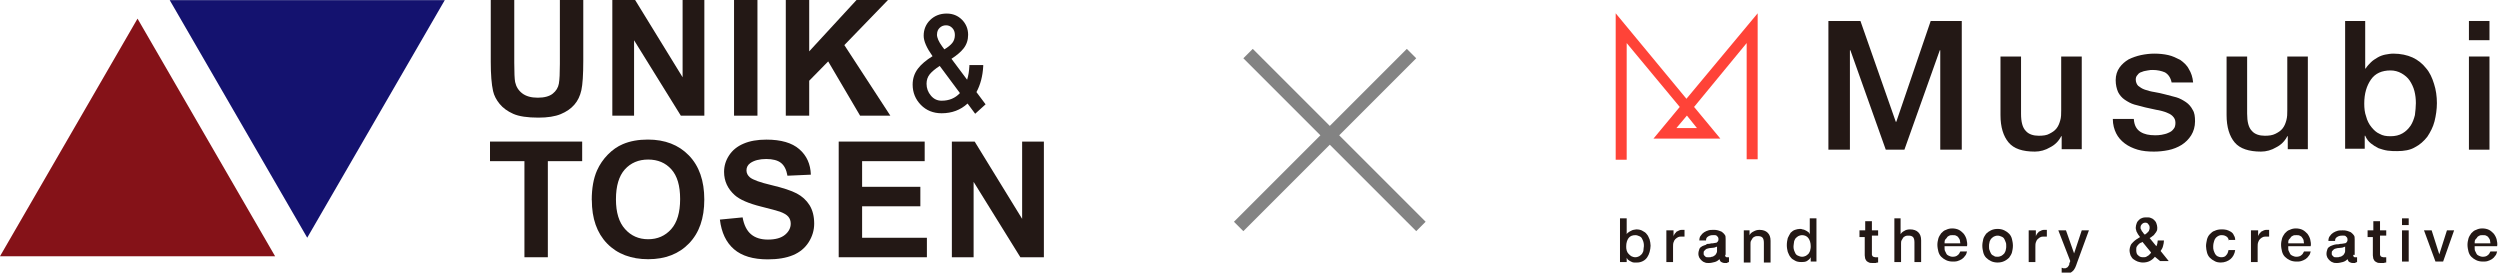 <svg width="376" height="41" viewBox="0 0 376 41" fill="none" xmlns="http://www.w3.org/2000/svg">
<g clip-path="url(#clip0_51_1913)">
<path d="M73.825 0H77.345V9.423C77.345 10.918 77.391 11.885 77.474 12.331C77.626 13.04 77.981 13.614 78.549 14.044C79.117 14.475 79.889 14.694 80.874 14.694C81.858 14.694 82.63 14.49 83.137 14.082C83.644 13.675 83.947 13.176 84.053 12.58C84.159 11.983 84.205 11.002 84.205 9.627V0H87.725V9.136C87.725 11.228 87.627 12.7 87.438 13.561C87.248 14.422 86.9 15.155 86.385 15.743C85.87 16.34 85.189 16.808 84.334 17.163C83.478 17.518 82.357 17.692 80.98 17.692C79.314 17.692 78.049 17.503 77.186 17.118C76.323 16.733 75.642 16.234 75.142 15.623C74.643 15.011 74.309 14.369 74.158 13.697C73.931 12.7 73.81 11.228 73.81 9.28V0H73.825Z" fill="#231815"/>
<path d="M92.094 17.397V0H95.523L102.663 11.621V0H105.934V17.397H102.398L95.364 6.056V17.397H92.094Z" fill="#231815"/>
<path d="M113.921 0H110.4V17.397H113.921V0Z" fill="#231815"/>
<path d="M118.183 17.397V0H121.704V7.724L128.821 0H133.553L126.989 6.781L133.908 17.397H129.358L124.558 9.235L121.704 12.142V17.397H118.183Z" fill="#231815"/>
<path d="M146.855 13.856C147.461 12.739 147.801 11.425 147.877 9.96V9.786H145.795V9.945C145.757 10.685 145.651 11.372 145.454 11.991L143.1 8.842C143.91 8.321 144.523 7.793 144.932 7.272C145.379 6.698 145.606 6.011 145.606 5.233C145.606 4.35 145.295 3.595 144.69 2.975C144.076 2.356 143.304 2.039 142.38 2.039C141.389 2.039 140.563 2.364 139.905 2.998C139.254 3.632 138.92 4.433 138.92 5.377C138.92 6.184 139.36 7.189 140.253 8.45C139.284 9.054 138.542 9.681 138.057 10.322C137.535 11.009 137.262 11.817 137.262 12.723C137.262 13.909 137.679 14.936 138.496 15.774C139.314 16.612 140.367 17.035 141.616 17.035C143.16 17.035 144.47 16.544 145.522 15.57L146.666 17.11L148.233 15.691L146.855 13.848V13.856ZM140.927 5.195C140.927 4.772 141.055 4.448 141.32 4.191C141.585 3.934 141.903 3.806 142.29 3.806C142.653 3.806 142.956 3.934 143.221 4.206C143.486 4.478 143.614 4.825 143.614 5.271C143.614 5.716 143.486 6.139 143.221 6.464C142.963 6.781 142.57 7.106 142.032 7.423L141.699 6.977C141.184 6.275 140.919 5.671 140.919 5.188M139.837 11.161C140.155 10.775 140.654 10.352 141.336 9.915L144.372 14C143.667 14.762 142.744 15.147 141.631 15.147C140.972 15.147 140.442 14.898 140.011 14.385C139.572 13.871 139.352 13.275 139.352 12.595C139.352 12.036 139.519 11.553 139.837 11.161Z" fill="#231815"/>
<path d="M78.875 38.69V24.238H73.696V21.293H87.559V24.238H82.395V38.69H78.875Z" fill="#231815"/>
<path d="M88.997 30.098C88.997 28.323 89.262 26.835 89.792 25.635C90.186 24.752 90.731 23.951 91.42 23.249C92.109 22.547 92.858 22.026 93.676 21.678C94.759 21.218 96.016 20.991 97.439 20.991C100.005 20.991 102.065 21.784 103.609 23.377C105.154 24.971 105.926 27.183 105.926 30.014C105.926 32.846 105.161 35.021 103.632 36.606C102.103 38.192 100.051 38.985 97.492 38.985C94.933 38.985 92.836 38.2 91.306 36.621C89.777 35.043 89.012 32.869 89.012 30.098M92.639 29.977C92.639 31.948 93.093 33.443 94.009 34.454C94.918 35.474 96.076 35.98 97.484 35.98C98.892 35.98 100.043 35.474 100.944 34.469C101.845 33.458 102.292 31.948 102.292 29.931C102.292 27.915 101.853 26.451 100.975 25.469C100.096 24.487 98.93 23.996 97.484 23.996C96.038 23.996 94.865 24.495 93.971 25.484C93.085 26.481 92.639 27.976 92.639 29.977Z" fill="#231815"/>
<path d="M108.258 33.028L111.688 32.695C111.892 33.843 112.316 34.689 112.944 35.225C113.573 35.761 114.428 36.033 115.496 36.033C116.631 36.033 117.487 35.791 118.062 35.315C118.638 34.84 118.925 34.273 118.925 33.639C118.925 33.231 118.804 32.877 118.562 32.59C118.32 32.303 117.896 32.053 117.298 31.834C116.889 31.691 115.942 31.442 114.481 31.072C112.596 30.604 111.271 30.03 110.506 29.35C109.439 28.391 108.901 27.229 108.901 25.847C108.901 24.963 109.151 24.133 109.659 23.362C110.166 22.592 110.885 22.003 111.839 21.603C112.785 21.195 113.929 20.999 115.269 20.999C117.457 20.999 119.107 21.475 120.212 22.434C121.318 23.393 121.901 24.669 121.954 26.27L118.433 26.428C118.282 25.537 117.956 24.888 117.464 24.503C116.972 24.11 116.223 23.914 115.231 23.914C114.239 23.914 113.406 24.125 112.831 24.54C112.46 24.812 112.27 25.167 112.27 25.62C112.27 26.035 112.445 26.383 112.793 26.677C113.24 27.047 114.315 27.44 116.026 27.84C117.737 28.248 119.009 28.663 119.826 29.093C120.644 29.524 121.288 30.113 121.757 30.86C122.219 31.608 122.454 32.529 122.454 33.632C122.454 34.628 122.173 35.565 121.621 36.433C121.068 37.301 120.281 37.951 119.266 38.373C118.252 38.796 116.987 39.008 115.473 39.008C113.27 39.008 111.574 38.502 110.393 37.483C109.212 36.463 108.508 34.983 108.273 33.035" fill="#231815"/>
<path d="M126.141 38.69V21.293H139.072V24.238H129.661V28.096H138.421V31.026H129.661V35.76H139.405V38.69H126.141Z" fill="#231815"/>
<path d="M143.16 38.69V21.293H146.59L153.729 32.914V21.293H157V38.69H153.464L146.431 27.349V38.69H143.16Z" fill="#231815"/>
<path d="M66.897 0.015H25.522L46.206 35.753L66.897 0.015Z" fill="#14126F"/>
<path d="M0 38.54H41.376L20.684 2.802L0 38.54Z" fill="#851218"/>
</g>
<path fill-rule="evenodd" clip-rule="evenodd" d="M213 34.766L187 8.766L188.414 7.352L214.414 33.352L213 34.766Z" fill="#838383"/>
<path fill-rule="evenodd" clip-rule="evenodd" d="M187 34.766L213 8.766L211.586 7.352L185.586 33.352L187 34.766Z" fill="#838383"/>
<g clip-path="url(#clip1_51_1913)">
<path d="M243.647 32.839H244.654V35.222C244.725 35.078 244.797 35.005 244.941 34.933C245.013 34.861 245.157 34.789 245.301 34.717C245.444 34.644 245.588 34.572 245.66 34.572C245.804 34.572 245.948 34.5 246.091 34.5C246.451 34.5 246.81 34.572 247.026 34.717C247.314 34.861 247.529 35.005 247.673 35.222C247.889 35.439 247.961 35.728 248.104 36.017C248.176 36.306 248.248 36.667 248.248 36.956C248.248 37.244 248.176 37.605 248.104 37.894C248.032 38.183 247.889 38.472 247.745 38.689C247.601 38.906 247.385 39.122 247.098 39.267C246.81 39.411 246.523 39.483 246.235 39.483C246.091 39.483 245.948 39.483 245.732 39.483C245.588 39.483 245.444 39.411 245.301 39.339C245.157 39.267 245.013 39.194 244.941 39.122C244.797 39.05 244.725 38.906 244.654 38.761V39.411H243.647V32.839ZM247.242 37.028C247.242 36.811 247.242 36.594 247.17 36.378C247.098 36.161 247.026 36.017 246.954 35.872C246.882 35.728 246.738 35.583 246.523 35.511C246.379 35.439 246.163 35.367 245.948 35.367C245.516 35.367 245.157 35.511 244.941 35.8C244.725 36.089 244.582 36.522 244.582 37.028C244.582 37.244 244.582 37.461 244.654 37.678C244.725 37.894 244.797 38.039 244.941 38.183C245.085 38.328 245.229 38.472 245.372 38.544C245.516 38.617 245.732 38.689 245.948 38.689C246.163 38.689 246.379 38.617 246.523 38.544C246.666 38.472 246.81 38.328 246.954 38.183C247.026 38.039 247.17 37.822 247.17 37.678C247.17 37.389 247.242 37.172 247.242 37.028Z" fill="#231815"/>
<path d="M250.764 34.645H251.699V35.583C251.699 35.439 251.771 35.367 251.843 35.222C251.915 35.078 252.058 35.006 252.13 34.861C252.274 34.789 252.418 34.717 252.562 34.645C252.705 34.572 252.849 34.572 252.993 34.572C253.137 34.572 253.209 34.572 253.209 34.572C253.281 34.572 253.281 34.572 253.352 34.572V35.583C253.281 35.583 253.209 35.583 253.137 35.583C253.065 35.583 252.993 35.583 252.921 35.583C252.777 35.583 252.562 35.583 252.418 35.656C252.274 35.728 252.13 35.8 251.986 35.944C251.843 36.089 251.771 36.233 251.699 36.45C251.627 36.667 251.627 36.883 251.627 37.172V39.411H250.621V34.645H250.764Z" fill="#231815"/>
<path d="M259.463 38.328C259.463 38.472 259.463 38.544 259.535 38.617C259.607 38.689 259.607 38.689 259.751 38.689C259.751 38.689 259.823 38.689 259.895 38.689C259.967 38.689 259.967 38.689 260.038 38.689V39.411C259.967 39.411 259.967 39.411 259.895 39.483C259.823 39.483 259.751 39.483 259.751 39.556C259.679 39.556 259.607 39.556 259.535 39.556C259.463 39.556 259.391 39.556 259.391 39.556C259.176 39.556 259.032 39.483 258.888 39.411C258.744 39.339 258.672 39.194 258.601 38.978C258.385 39.194 258.169 39.339 257.882 39.411C257.594 39.483 257.307 39.556 257.019 39.556C256.803 39.556 256.588 39.556 256.444 39.483C256.228 39.411 256.084 39.339 255.941 39.194C255.797 39.05 255.653 38.906 255.581 38.761C255.509 38.617 255.437 38.4 255.437 38.183C255.437 37.895 255.509 37.678 255.581 37.461C255.653 37.245 255.797 37.172 256.012 37.028C256.156 36.956 256.372 36.883 256.588 36.811C256.659 36.667 256.875 36.667 257.091 36.667C257.307 36.594 257.45 36.594 257.594 36.594C257.738 36.594 257.882 36.522 258.025 36.522C258.169 36.522 258.241 36.45 258.313 36.378C258.385 36.306 258.457 36.161 258.457 36.017C258.457 35.872 258.457 35.8 258.385 35.656C258.313 35.583 258.241 35.511 258.169 35.439C258.097 35.367 257.954 35.367 257.882 35.367C257.738 35.367 257.666 35.367 257.594 35.367C257.307 35.367 257.091 35.439 256.875 35.583C256.659 35.728 256.588 35.872 256.588 36.161H255.581C255.581 35.872 255.653 35.583 255.797 35.439C255.941 35.222 256.084 35.078 256.3 34.933C256.516 34.789 256.731 34.717 256.947 34.645C257.163 34.572 257.45 34.572 257.738 34.572C257.954 34.572 258.169 34.572 258.385 34.645C258.601 34.717 258.816 34.789 258.96 34.861C259.104 35.006 259.248 35.078 259.391 35.294C259.535 35.439 259.535 35.656 259.535 35.944V38.328H259.463ZM258.385 37.028C258.241 37.1 258.025 37.172 257.81 37.245C257.594 37.245 257.378 37.317 257.091 37.317C257.019 37.317 256.875 37.389 256.803 37.389C256.731 37.389 256.588 37.461 256.516 37.533C256.444 37.606 256.372 37.678 256.3 37.75C256.228 37.822 256.228 37.967 256.228 38.111C256.228 38.256 256.228 38.328 256.3 38.4C256.372 38.472 256.444 38.544 256.516 38.617C256.588 38.689 256.731 38.689 256.803 38.689C256.947 38.689 257.019 38.689 257.091 38.689C257.235 38.689 257.307 38.689 257.45 38.617C257.594 38.617 257.738 38.544 257.81 38.472C257.954 38.4 258.025 38.328 258.097 38.183C258.169 38.039 258.241 37.967 258.241 37.75V37.028H258.385Z" fill="#231815"/>
<path d="M262.195 34.645H263.13V35.367C263.274 35.078 263.489 34.933 263.777 34.789C264.064 34.645 264.28 34.572 264.639 34.572C265.143 34.572 265.574 34.717 265.862 35.006C266.149 35.294 266.293 35.656 266.293 36.233V39.483H265.286V36.522C265.286 36.161 265.215 35.872 265.071 35.728C264.927 35.583 264.711 35.511 264.424 35.511C264.28 35.511 264.064 35.511 263.921 35.583C263.777 35.656 263.633 35.728 263.561 35.872C263.489 36.017 263.417 36.089 263.345 36.233C263.274 36.378 263.274 36.522 263.274 36.739V39.483H262.267V34.645H262.195Z" fill="#231815"/>
<path d="M273.338 39.339H272.332V38.689C272.188 38.978 271.972 39.122 271.757 39.267C271.469 39.411 271.182 39.411 270.894 39.411C270.535 39.411 270.175 39.339 269.959 39.194C269.672 39.05 269.456 38.906 269.312 38.689C269.097 38.472 269.025 38.183 268.881 37.894C268.809 37.605 268.737 37.244 268.737 36.883C268.737 36.45 268.809 36.089 268.881 35.8C269.025 35.511 269.169 35.222 269.312 35.005C269.528 34.789 269.744 34.644 269.959 34.572C270.175 34.5 270.463 34.428 270.678 34.428C270.822 34.428 270.966 34.428 271.11 34.5C271.254 34.5 271.397 34.572 271.541 34.644C271.685 34.717 271.829 34.789 271.901 34.861C272.044 34.933 272.116 35.078 272.188 35.222V32.839H273.195V39.339H273.338ZM269.744 37.028C269.744 37.244 269.744 37.389 269.816 37.605C269.888 37.822 269.959 37.967 270.031 38.111C270.103 38.255 270.247 38.4 270.463 38.472C270.606 38.544 270.822 38.617 271.038 38.617C271.254 38.617 271.469 38.544 271.613 38.472C271.757 38.4 271.901 38.255 272.044 38.111C272.116 37.967 272.26 37.75 272.26 37.605C272.332 37.389 272.332 37.172 272.332 37.028C272.332 36.522 272.188 36.089 271.972 35.8C271.757 35.511 271.397 35.367 271.038 35.367C270.822 35.367 270.606 35.439 270.463 35.511C270.319 35.583 270.175 35.728 270.031 35.872C269.959 36.017 269.816 36.233 269.816 36.45C269.816 36.594 269.744 36.811 269.744 37.028Z" fill="#231815"/>
<path d="M279.737 34.645H280.528V33.273H281.534V34.645H282.469V35.439H281.534V37.967C281.534 38.111 281.534 38.184 281.534 38.256C281.534 38.328 281.534 38.4 281.606 38.472C281.606 38.545 281.678 38.545 281.75 38.617C281.822 38.617 281.894 38.689 282.037 38.689C282.109 38.689 282.181 38.689 282.253 38.689C282.325 38.689 282.397 38.689 282.469 38.689V39.484C282.325 39.484 282.253 39.484 282.109 39.556C282.037 39.556 281.894 39.556 281.75 39.556C281.462 39.556 281.247 39.556 281.103 39.484C280.959 39.411 280.815 39.339 280.743 39.267C280.671 39.195 280.6 39.05 280.528 38.906C280.528 38.761 280.456 38.617 280.456 38.4V35.656H279.665V34.645H279.737Z" fill="#231815"/>
<path d="M284.841 32.839H285.848V35.222C285.991 35.005 286.135 34.861 286.423 34.717C286.638 34.572 286.926 34.5 287.285 34.5C287.789 34.5 288.22 34.644 288.508 34.933C288.795 35.222 288.939 35.583 288.939 36.161V39.411H287.932V36.45C287.932 36.089 287.861 35.8 287.717 35.656C287.573 35.511 287.357 35.439 287.07 35.439C286.926 35.439 286.71 35.439 286.566 35.511C286.423 35.583 286.279 35.656 286.207 35.8C286.135 35.944 286.063 36.017 285.991 36.161C285.919 36.306 285.919 36.45 285.919 36.667V39.411H284.913V32.839H284.841Z" fill="#231815"/>
<path d="M292.462 37.244C292.462 37.461 292.462 37.605 292.534 37.75C292.605 37.894 292.677 38.039 292.749 38.183C292.821 38.328 292.965 38.4 293.109 38.472C293.252 38.544 293.468 38.617 293.684 38.617C293.971 38.617 294.259 38.544 294.403 38.4C294.618 38.255 294.69 38.111 294.834 37.822H295.841C295.769 38.111 295.697 38.328 295.553 38.472C295.409 38.689 295.265 38.833 295.05 38.978C294.834 39.122 294.618 39.194 294.403 39.267C294.187 39.339 293.9 39.339 293.684 39.339C293.324 39.339 292.965 39.267 292.677 39.122C292.39 38.978 292.174 38.833 291.958 38.617C291.743 38.4 291.599 38.111 291.527 37.822C291.455 37.533 291.383 37.172 291.383 36.811C291.383 36.45 291.455 36.161 291.527 35.872C291.599 35.583 291.815 35.294 291.958 35.078C292.174 34.861 292.39 34.644 292.677 34.572C292.965 34.428 293.252 34.355 293.612 34.355C293.971 34.355 294.331 34.428 294.618 34.572C294.906 34.717 295.122 34.933 295.337 35.15C295.553 35.439 295.697 35.728 295.769 36.017C295.841 36.378 295.912 36.667 295.841 37.028H292.462V37.244ZM294.834 36.594C294.834 36.45 294.762 36.306 294.762 36.089C294.69 35.944 294.618 35.8 294.547 35.728C294.475 35.583 294.331 35.511 294.187 35.439C294.043 35.367 293.9 35.367 293.684 35.367C293.468 35.367 293.324 35.367 293.181 35.439C293.037 35.511 292.893 35.583 292.821 35.728C292.749 35.872 292.605 35.944 292.534 36.089C292.462 36.233 292.462 36.378 292.462 36.594H294.834Z" fill="#231815"/>
<path d="M300.442 39.483C300.082 39.483 299.723 39.411 299.435 39.267C299.148 39.122 298.932 38.978 298.716 38.761C298.501 38.544 298.357 38.255 298.285 37.967C298.213 37.678 298.141 37.317 298.141 36.956C298.141 36.594 298.213 36.306 298.285 35.944C298.357 35.656 298.572 35.367 298.716 35.15C298.932 34.933 299.148 34.789 299.435 34.644C299.723 34.5 300.082 34.428 300.442 34.428C300.801 34.428 301.161 34.5 301.448 34.644C301.736 34.789 301.951 34.933 302.167 35.15C302.383 35.367 302.527 35.656 302.598 35.944C302.67 36.233 302.742 36.594 302.742 36.956C302.742 37.317 302.67 37.678 302.598 37.967C302.527 38.255 302.311 38.544 302.167 38.761C301.951 38.978 301.736 39.122 301.448 39.267C301.161 39.411 300.801 39.483 300.442 39.483ZM300.442 38.617C300.657 38.617 300.873 38.544 301.017 38.472C301.161 38.4 301.304 38.255 301.448 38.111C301.52 37.967 301.664 37.75 301.664 37.605C301.736 37.389 301.736 37.172 301.736 37.028C301.736 36.811 301.736 36.594 301.664 36.45C301.592 36.233 301.52 36.089 301.448 35.944C301.376 35.8 301.232 35.656 301.017 35.583C300.873 35.511 300.657 35.439 300.442 35.439C300.226 35.439 300.01 35.511 299.867 35.583C299.723 35.656 299.579 35.8 299.435 35.944C299.363 36.089 299.219 36.306 299.219 36.45C299.148 36.667 299.148 36.883 299.148 37.028C299.148 37.244 299.148 37.461 299.219 37.605C299.291 37.822 299.363 37.967 299.435 38.111C299.507 38.255 299.651 38.4 299.867 38.472C300.01 38.617 300.226 38.617 300.442 38.617Z" fill="#231815"/>
<path d="M305.258 34.645H306.193V35.583C306.193 35.439 306.265 35.367 306.337 35.222C306.409 35.078 306.552 35.006 306.624 34.861C306.768 34.789 306.912 34.717 307.056 34.645C307.199 34.572 307.343 34.572 307.487 34.572C307.631 34.572 307.703 34.572 307.703 34.572C307.775 34.572 307.775 34.572 307.847 34.572V35.583C307.775 35.583 307.703 35.583 307.631 35.583C307.559 35.583 307.487 35.583 307.415 35.583C307.271 35.583 307.056 35.583 306.912 35.656C306.768 35.728 306.624 35.8 306.481 35.944C306.337 36.089 306.265 36.233 306.193 36.45C306.121 36.667 306.121 36.883 306.121 37.172V39.411H305.115V34.645H305.258Z" fill="#231815"/>
<path d="M309.572 34.645H310.722L311.944 38.111L313.095 34.645H314.173L312.376 39.556C312.304 39.772 312.232 39.989 312.16 40.133C312.088 40.35 311.944 40.495 311.872 40.639C311.729 40.783 311.585 40.928 311.441 41C311.297 41.072 311.01 41.145 310.794 41.145C310.578 41.145 310.291 41.145 310.075 41.072V40.278C310.147 40.278 310.219 40.278 310.291 40.35C310.363 40.35 310.435 40.35 310.506 40.35C310.65 40.35 310.722 40.35 310.794 40.278C310.866 40.278 310.938 40.206 311.01 40.133C311.082 40.061 311.082 39.989 311.154 39.917C311.225 39.844 311.225 39.772 311.225 39.628L311.369 39.267L309.572 34.645Z" fill="#231815"/>
<path d="M324.094 38.617C323.878 38.905 323.591 39.122 323.303 39.267C323.016 39.411 322.656 39.483 322.297 39.483C322.009 39.483 321.722 39.411 321.506 39.339C321.29 39.267 321.075 39.122 320.859 38.978C320.643 38.833 320.571 38.617 320.428 38.4C320.356 38.183 320.284 37.894 320.284 37.605C320.284 37.389 320.356 37.172 320.428 36.955C320.499 36.739 320.643 36.594 320.787 36.45C320.931 36.305 321.075 36.161 321.29 36.017C321.506 35.872 321.65 35.8 321.865 35.655C321.794 35.583 321.722 35.439 321.65 35.367C321.578 35.294 321.506 35.15 321.434 35.005C321.362 34.861 321.29 34.789 321.29 34.644C321.218 34.5 321.218 34.355 321.218 34.211C321.218 33.994 321.29 33.778 321.362 33.561C321.434 33.344 321.578 33.2 321.722 33.055C321.865 32.911 322.009 32.839 322.225 32.767C322.441 32.694 322.656 32.694 322.872 32.694C323.088 32.694 323.303 32.694 323.447 32.767C323.663 32.839 323.807 32.911 323.95 33.055C324.094 33.2 324.238 33.344 324.31 33.561C324.382 33.778 324.454 33.994 324.454 34.211C324.454 34.428 324.454 34.572 324.382 34.717C324.31 34.861 324.238 35.005 324.094 35.15C324.022 35.294 323.878 35.439 323.735 35.511C323.591 35.655 323.447 35.728 323.303 35.8L324.31 37.028C324.382 36.955 324.382 36.811 324.454 36.667C324.454 36.522 324.525 36.378 324.525 36.161H325.46C325.46 36.45 325.388 36.739 325.316 37.028C325.244 37.317 325.101 37.533 324.957 37.75L326.179 39.267H324.885L324.094 38.617ZM322.225 36.378C322.153 36.45 322.009 36.522 321.937 36.522C321.794 36.594 321.722 36.667 321.65 36.739C321.578 36.811 321.434 36.955 321.362 37.1C321.29 37.244 321.29 37.389 321.29 37.605C321.29 37.967 321.362 38.255 321.578 38.4C321.794 38.617 322.009 38.689 322.297 38.689C322.512 38.689 322.656 38.689 322.8 38.617C322.944 38.544 323.016 38.472 323.159 38.4C323.231 38.328 323.303 38.255 323.375 38.183C323.447 38.111 323.519 38.039 323.519 37.967L322.225 36.378ZM322.656 33.489C322.441 33.489 322.297 33.561 322.153 33.705C322.009 33.85 321.937 33.994 321.937 34.211C321.937 34.283 321.937 34.428 322.009 34.5C322.081 34.572 322.081 34.717 322.153 34.789C322.225 34.861 322.297 34.933 322.369 35.078C322.441 35.15 322.512 35.222 322.584 35.294C322.656 35.222 322.8 35.15 322.872 35.078C322.944 35.005 323.016 34.933 323.088 34.861C323.159 34.789 323.231 34.717 323.231 34.572C323.303 34.5 323.303 34.355 323.303 34.211C323.303 33.994 323.231 33.85 323.088 33.705C323.016 33.561 322.872 33.489 322.656 33.489Z" fill="#231815"/>
<path d="M335.237 36.233C335.165 35.944 335.094 35.728 334.878 35.583C334.662 35.439 334.447 35.367 334.159 35.367C334.015 35.367 333.871 35.367 333.728 35.439C333.584 35.511 333.44 35.583 333.296 35.728C333.152 35.872 333.081 36.017 333.009 36.233C332.937 36.45 332.865 36.739 332.865 37.1C332.865 37.317 332.865 37.461 332.937 37.678C333.009 37.894 333.081 38.039 333.152 38.183C333.224 38.328 333.368 38.472 333.512 38.544C333.656 38.617 333.871 38.689 334.087 38.689C334.375 38.689 334.662 38.617 334.806 38.4C335.022 38.183 335.094 37.967 335.165 37.606H336.172C336.1 38.183 335.812 38.689 335.453 38.978C335.094 39.267 334.59 39.483 334.015 39.483C333.656 39.483 333.296 39.411 333.081 39.267C332.793 39.122 332.577 38.978 332.362 38.761C332.146 38.544 332.002 38.256 331.93 37.967C331.858 37.678 331.786 37.317 331.786 37.028C331.786 36.667 331.858 36.378 331.93 36.017C332.002 35.728 332.146 35.439 332.362 35.222C332.577 35.006 332.793 34.789 333.081 34.717C333.368 34.572 333.728 34.5 334.087 34.5C334.375 34.5 334.59 34.5 334.878 34.572C335.094 34.644 335.309 34.717 335.525 34.861C335.741 35.006 335.884 35.15 335.956 35.367C336.1 35.583 336.172 35.8 336.172 36.089H335.237V36.233Z" fill="#231815"/>
<path d="M338.688 34.645H339.623V35.583C339.623 35.439 339.695 35.367 339.766 35.222C339.838 35.078 339.982 35.006 340.054 34.861C340.198 34.789 340.342 34.717 340.485 34.645C340.629 34.572 340.773 34.572 340.917 34.572C341.061 34.572 341.132 34.572 341.132 34.572C341.204 34.572 341.204 34.572 341.276 34.572V35.583C341.204 35.583 341.132 35.583 341.061 35.583C340.989 35.583 340.917 35.583 340.845 35.583C340.701 35.583 340.485 35.583 340.342 35.656C340.198 35.728 340.054 35.8 339.91 35.944C339.766 36.089 339.695 36.233 339.623 36.45C339.551 36.667 339.551 36.883 339.551 37.172V39.411H338.544V34.645H338.688Z" fill="#231815"/>
<path d="M344.152 37.244C344.152 37.461 344.152 37.605 344.224 37.75C344.296 37.894 344.368 38.039 344.439 38.183C344.511 38.328 344.655 38.4 344.799 38.472C344.943 38.544 345.158 38.617 345.374 38.617C345.662 38.617 345.949 38.544 346.093 38.4C346.309 38.255 346.381 38.111 346.524 37.822H347.531C347.459 38.111 347.387 38.328 347.243 38.472C347.099 38.689 346.956 38.833 346.74 38.978C346.524 39.122 346.309 39.194 346.093 39.267C345.877 39.339 345.59 39.339 345.374 39.339C345.015 39.339 344.655 39.267 344.368 39.122C344.08 38.978 343.864 38.833 343.649 38.617C343.433 38.4 343.289 38.111 343.217 37.822C343.145 37.533 343.073 37.172 343.073 36.811C343.073 36.45 343.145 36.161 343.217 35.872C343.289 35.583 343.505 35.294 343.649 35.078C343.864 34.861 344.08 34.644 344.368 34.572C344.655 34.428 344.943 34.355 345.302 34.355C345.662 34.355 346.021 34.428 346.309 34.572C346.596 34.717 346.812 34.933 347.028 35.15C347.243 35.439 347.387 35.728 347.459 36.017C347.531 36.378 347.603 36.667 347.531 37.028H344.152V37.244ZM346.524 36.594C346.524 36.45 346.452 36.306 346.452 36.089C346.381 35.944 346.309 35.8 346.237 35.728C346.165 35.583 346.021 35.511 345.877 35.439C345.733 35.367 345.59 35.367 345.374 35.367C345.158 35.367 345.015 35.367 344.871 35.439C344.727 35.511 344.583 35.583 344.511 35.728C344.439 35.872 344.296 35.944 344.224 36.089C344.152 36.233 344.152 36.378 344.152 36.594H346.524Z" fill="#231815"/>
<path d="M353.929 38.328C353.929 38.472 353.929 38.544 354.001 38.617C354.073 38.689 354.073 38.689 354.217 38.689C354.217 38.689 354.289 38.689 354.36 38.689C354.432 38.689 354.432 38.689 354.504 38.689V39.411C354.432 39.411 354.432 39.411 354.36 39.483C354.289 39.483 354.217 39.483 354.217 39.556C354.145 39.556 354.073 39.556 354.001 39.556C353.929 39.556 353.857 39.556 353.857 39.556C353.642 39.556 353.498 39.483 353.354 39.411C353.21 39.339 353.138 39.194 353.066 38.978C352.851 39.194 352.635 39.339 352.348 39.411C352.06 39.483 351.772 39.556 351.485 39.556C351.269 39.556 351.053 39.556 350.91 39.483C350.694 39.411 350.55 39.339 350.406 39.194C350.263 39.05 350.119 38.906 350.047 38.761C349.975 38.617 349.903 38.4 349.903 38.183C349.903 37.895 349.975 37.678 350.047 37.461C350.119 37.245 350.263 37.172 350.478 37.028C350.622 36.956 350.838 36.883 351.053 36.811C351.269 36.739 351.485 36.739 351.7 36.739C351.916 36.667 352.06 36.667 352.204 36.667C352.348 36.667 352.491 36.594 352.635 36.594C352.779 36.594 352.851 36.522 352.923 36.45C352.995 36.378 353.066 36.233 353.066 36.089C353.066 35.944 353.066 35.872 352.995 35.728C352.923 35.656 352.851 35.583 352.779 35.511C352.707 35.439 352.563 35.439 352.491 35.439C352.419 35.439 352.276 35.439 352.204 35.439C351.916 35.439 351.7 35.511 351.485 35.656C351.269 35.8 351.197 35.944 351.197 36.233H350.191C350.191 35.944 350.263 35.656 350.406 35.511C350.55 35.294 350.694 35.15 350.91 35.006C351.125 34.861 351.341 34.789 351.557 34.717C351.772 34.645 352.06 34.645 352.348 34.645C352.563 34.645 352.779 34.645 352.995 34.717C353.21 34.789 353.426 34.861 353.57 34.933C353.713 35.078 353.857 35.15 354.001 35.367C354.145 35.511 354.145 35.728 354.145 36.017V38.328H353.929ZM352.851 37.028C352.707 37.1 352.491 37.172 352.276 37.245C352.06 37.245 351.844 37.317 351.557 37.317C351.485 37.317 351.341 37.389 351.269 37.389C351.197 37.389 351.053 37.461 350.982 37.533C350.91 37.606 350.838 37.678 350.766 37.75C350.694 37.822 350.694 37.967 350.694 38.111C350.694 38.256 350.694 38.328 350.766 38.4C350.838 38.472 350.91 38.544 350.982 38.617C351.053 38.689 351.197 38.689 351.269 38.689C351.413 38.689 351.485 38.689 351.557 38.689C351.7 38.689 351.772 38.689 351.916 38.617C352.06 38.617 352.204 38.544 352.276 38.472C352.419 38.4 352.491 38.328 352.563 38.183C352.635 38.039 352.707 37.967 352.707 37.75V37.028H352.851Z" fill="#231815"/>
<path d="M356.158 34.645H356.949V33.273H357.955V34.645H358.89V35.439H357.955V37.967C357.955 38.111 357.955 38.184 357.955 38.256C357.955 38.328 357.955 38.4 358.027 38.472C358.027 38.545 358.099 38.545 358.171 38.617C358.243 38.617 358.315 38.689 358.458 38.689C358.53 38.689 358.602 38.689 358.674 38.689C358.746 38.689 358.818 38.689 358.89 38.689V39.484C358.746 39.484 358.674 39.484 358.53 39.556C358.458 39.556 358.315 39.556 358.171 39.556C357.883 39.556 357.668 39.556 357.524 39.484C357.38 39.411 357.236 39.339 357.164 39.267C357.092 39.195 357.021 39.05 356.949 38.906C356.949 38.761 356.877 38.617 356.877 38.4V35.656H356.086V34.645H356.158Z" fill="#231815"/>
<path d="M361.262 32.839H362.269V33.85H361.262V32.839ZM361.262 34.644H362.269V39.339H361.262V34.644Z" fill="#231815"/>
<path d="M364.569 34.645H365.719L366.87 38.256L368.02 34.645H369.098L367.445 39.339H366.295L364.569 34.645Z" fill="#231815"/>
<path d="M372.19 37.244C372.19 37.461 372.19 37.605 372.262 37.75C372.333 37.894 372.405 38.039 372.477 38.183C372.549 38.328 372.693 38.4 372.837 38.472C372.981 38.544 373.196 38.617 373.412 38.617C373.699 38.617 373.987 38.544 374.131 38.4C374.346 38.255 374.418 38.111 374.562 37.822H375.569C375.497 38.111 375.425 38.328 375.281 38.472C375.137 38.689 374.993 38.833 374.778 38.978C374.562 39.122 374.346 39.194 374.131 39.267C373.915 39.339 373.628 39.339 373.412 39.339C373.052 39.339 372.693 39.267 372.405 39.122C372.118 38.978 371.902 38.833 371.686 38.617C371.471 38.4 371.327 38.111 371.255 37.822C371.183 37.533 371.111 37.172 371.111 36.811C371.111 36.45 371.183 36.161 371.255 35.872C371.327 35.583 371.543 35.294 371.686 35.078C371.902 34.861 372.118 34.644 372.405 34.572C372.693 34.428 372.981 34.355 373.34 34.355C373.699 34.355 374.059 34.428 374.346 34.572C374.634 34.717 374.85 34.933 375.065 35.15C375.281 35.439 375.425 35.728 375.497 36.017C375.569 36.378 375.641 36.667 375.569 37.028H372.19V37.244ZM374.562 36.594C374.562 36.45 374.49 36.306 374.49 36.089C374.418 35.944 374.346 35.8 374.275 35.728C374.203 35.583 374.059 35.511 373.915 35.439C373.771 35.367 373.628 35.367 373.412 35.367C373.196 35.367 373.052 35.367 372.909 35.439C372.765 35.511 372.621 35.583 372.549 35.728C372.477 35.872 372.333 35.944 372.262 36.089C372.19 36.233 372.19 36.378 372.19 36.594H374.562Z" fill="#231815"/>
<path d="M253.64 14.856L243 2V24.028H244.654V6.478L252.634 16.083L248.679 20.85H258.744L254.79 16.083L262.698 6.478V23.956H264.352V2L253.64 14.856ZM255.222 19.261H252.13L253.712 17.383L255.222 19.261Z" fill="#FF4338"/>
<path d="M275.064 3.155H279.809L285.129 18.322H285.201L290.377 3.155H295.05V22.511H291.815V7.561H291.743L286.423 22.511H283.619L278.299 7.561H278.227V22.511H274.992V3.155H275.064Z" fill="#231815"/>
<path d="M313.095 22.439H310.075V20.489H310.003C309.644 21.211 309.069 21.789 308.35 22.15C307.631 22.583 306.84 22.8 306.049 22.8C304.18 22.8 302.886 22.367 302.095 21.428C301.304 20.489 300.873 19.117 300.873 17.311V8.5H303.964V17.094C303.964 18.322 304.18 19.189 304.683 19.694C305.115 20.2 305.834 20.417 306.624 20.417C307.271 20.417 307.847 20.344 308.206 20.128C308.637 19.911 308.997 19.694 309.284 19.333C309.572 18.972 309.716 18.611 309.86 18.106C310.003 17.672 310.003 17.094 310.003 16.589V8.5H313.095V22.439Z" fill="#231815"/>
<path d="M320.931 17.961C321.003 18.9 321.362 19.477 321.937 19.839C322.512 20.2 323.231 20.344 324.094 20.344C324.382 20.344 324.741 20.344 325.101 20.272C325.46 20.2 325.819 20.128 326.107 19.983C326.466 19.839 326.682 19.694 326.898 19.405C327.114 19.189 327.185 18.828 327.185 18.466C327.185 18.033 327.042 17.744 326.754 17.455C326.466 17.166 326.107 17.022 325.748 16.878C325.316 16.733 324.813 16.589 324.31 16.516C323.735 16.372 323.231 16.3 322.656 16.155C322.081 16.011 321.506 15.866 321.003 15.722C320.499 15.578 319.996 15.289 319.565 15C319.134 14.711 318.774 14.277 318.558 13.844C318.343 13.339 318.199 12.761 318.199 12.039C318.199 11.316 318.415 10.666 318.774 10.161C319.134 9.655 319.637 9.222 320.14 8.933C320.715 8.644 321.362 8.428 322.009 8.283C322.728 8.139 323.375 8.066 324.022 8.066C324.741 8.066 325.46 8.139 326.107 8.283C326.754 8.428 327.329 8.716 327.904 9.005C328.408 9.366 328.911 9.8 329.198 10.377C329.558 10.955 329.774 11.605 329.845 12.4H326.61C326.466 11.678 326.107 11.172 325.604 10.883C325.101 10.666 324.454 10.522 323.806 10.522C323.591 10.522 323.303 10.522 323.016 10.594C322.728 10.666 322.441 10.666 322.153 10.811C321.865 10.883 321.65 11.027 321.506 11.244C321.29 11.461 321.218 11.678 321.218 11.966C321.218 12.328 321.362 12.689 321.578 12.905C321.865 13.122 322.153 13.339 322.584 13.483C323.016 13.627 323.519 13.772 324.022 13.844C324.525 13.916 325.101 14.061 325.676 14.205C326.251 14.35 326.754 14.494 327.329 14.639C327.832 14.783 328.336 15.072 328.767 15.361C329.198 15.65 329.558 16.083 329.774 16.516C330.061 16.95 330.133 17.527 330.133 18.25C330.133 19.044 329.917 19.766 329.558 20.344C329.198 20.922 328.695 21.427 328.12 21.789C327.545 22.15 326.826 22.439 326.107 22.583C325.388 22.727 324.669 22.8 323.95 22.8C323.088 22.8 322.225 22.727 321.506 22.511C320.787 22.294 320.14 22.005 319.565 21.572C318.99 21.139 318.558 20.633 318.271 20.055C317.983 19.477 317.768 18.755 317.768 17.889H320.931V17.961Z" fill="#231815"/>
<path d="M347.1 22.439H344.08V20.489H344.008C343.649 21.211 343.074 21.789 342.355 22.15C341.636 22.583 340.845 22.8 340.054 22.8C338.257 22.8 336.891 22.367 336.1 21.428C335.309 20.489 334.878 19.117 334.878 17.311V8.5H337.969V17.094C337.969 18.322 338.185 19.189 338.688 19.694C339.12 20.2 339.838 20.417 340.629 20.417C341.276 20.417 341.78 20.344 342.211 20.128C342.642 19.911 343.002 19.694 343.289 19.333C343.577 18.972 343.721 18.611 343.864 18.106C344.008 17.6 344.008 17.094 344.008 16.589V8.5H347.1V22.439Z" fill="#231815"/>
<path d="M352.635 3.155H355.726V10.305H355.798C356.014 9.944 356.302 9.655 356.589 9.366C356.877 9.078 357.236 8.861 357.596 8.644C357.955 8.428 358.386 8.283 358.746 8.211C359.177 8.139 359.537 8.066 359.968 8.066C361.046 8.066 362.053 8.283 362.844 8.644C363.635 9.005 364.354 9.583 364.857 10.233C365.432 10.883 365.791 11.678 366.079 12.616C366.366 13.483 366.51 14.494 366.51 15.505C366.51 16.444 366.366 17.383 366.151 18.25C365.935 19.116 365.504 19.911 365.072 20.561C364.569 21.211 363.922 21.789 363.203 22.15C362.484 22.583 361.55 22.727 360.543 22.727C360.112 22.727 359.609 22.727 359.105 22.655C358.602 22.583 358.171 22.439 357.739 22.294C357.308 22.078 356.949 21.861 356.589 21.572C356.23 21.283 355.942 20.922 355.726 20.416H355.655V22.366H352.707V3.155H352.635ZM363.347 15.505C363.347 14.855 363.275 14.277 363.131 13.7C362.988 13.122 362.7 12.544 362.412 12.111C362.125 11.678 361.694 11.316 361.19 11.027C360.687 10.739 360.112 10.594 359.537 10.594C358.243 10.594 357.236 11.027 356.589 11.966C355.942 12.905 355.583 14.061 355.583 15.578C355.583 16.3 355.655 16.95 355.87 17.527C356.014 18.105 356.302 18.683 356.661 19.116C357.021 19.55 357.38 19.911 357.883 20.128C358.386 20.416 358.89 20.489 359.537 20.489C360.256 20.489 360.831 20.344 361.334 20.055C361.837 19.766 362.197 19.405 362.556 18.9C362.844 18.466 363.059 17.889 363.203 17.311C363.275 16.661 363.347 16.083 363.347 15.505Z" fill="#231815"/>
<path d="M371.327 8.5H374.418V22.511H371.327V8.5ZM371.327 3.155H374.418V6.044H371.327V3.155Z" fill="#231815"/>
</g>
<defs>
<clipPath id="clip0_51_1913">
<rect width="157" height="39" fill="white"/>
</clipPath>
<clipPath id="clip1_51_1913">
<rect width="133" height="39" fill="white" transform="translate(243 2)"/>
</clipPath>
</defs>
</svg>